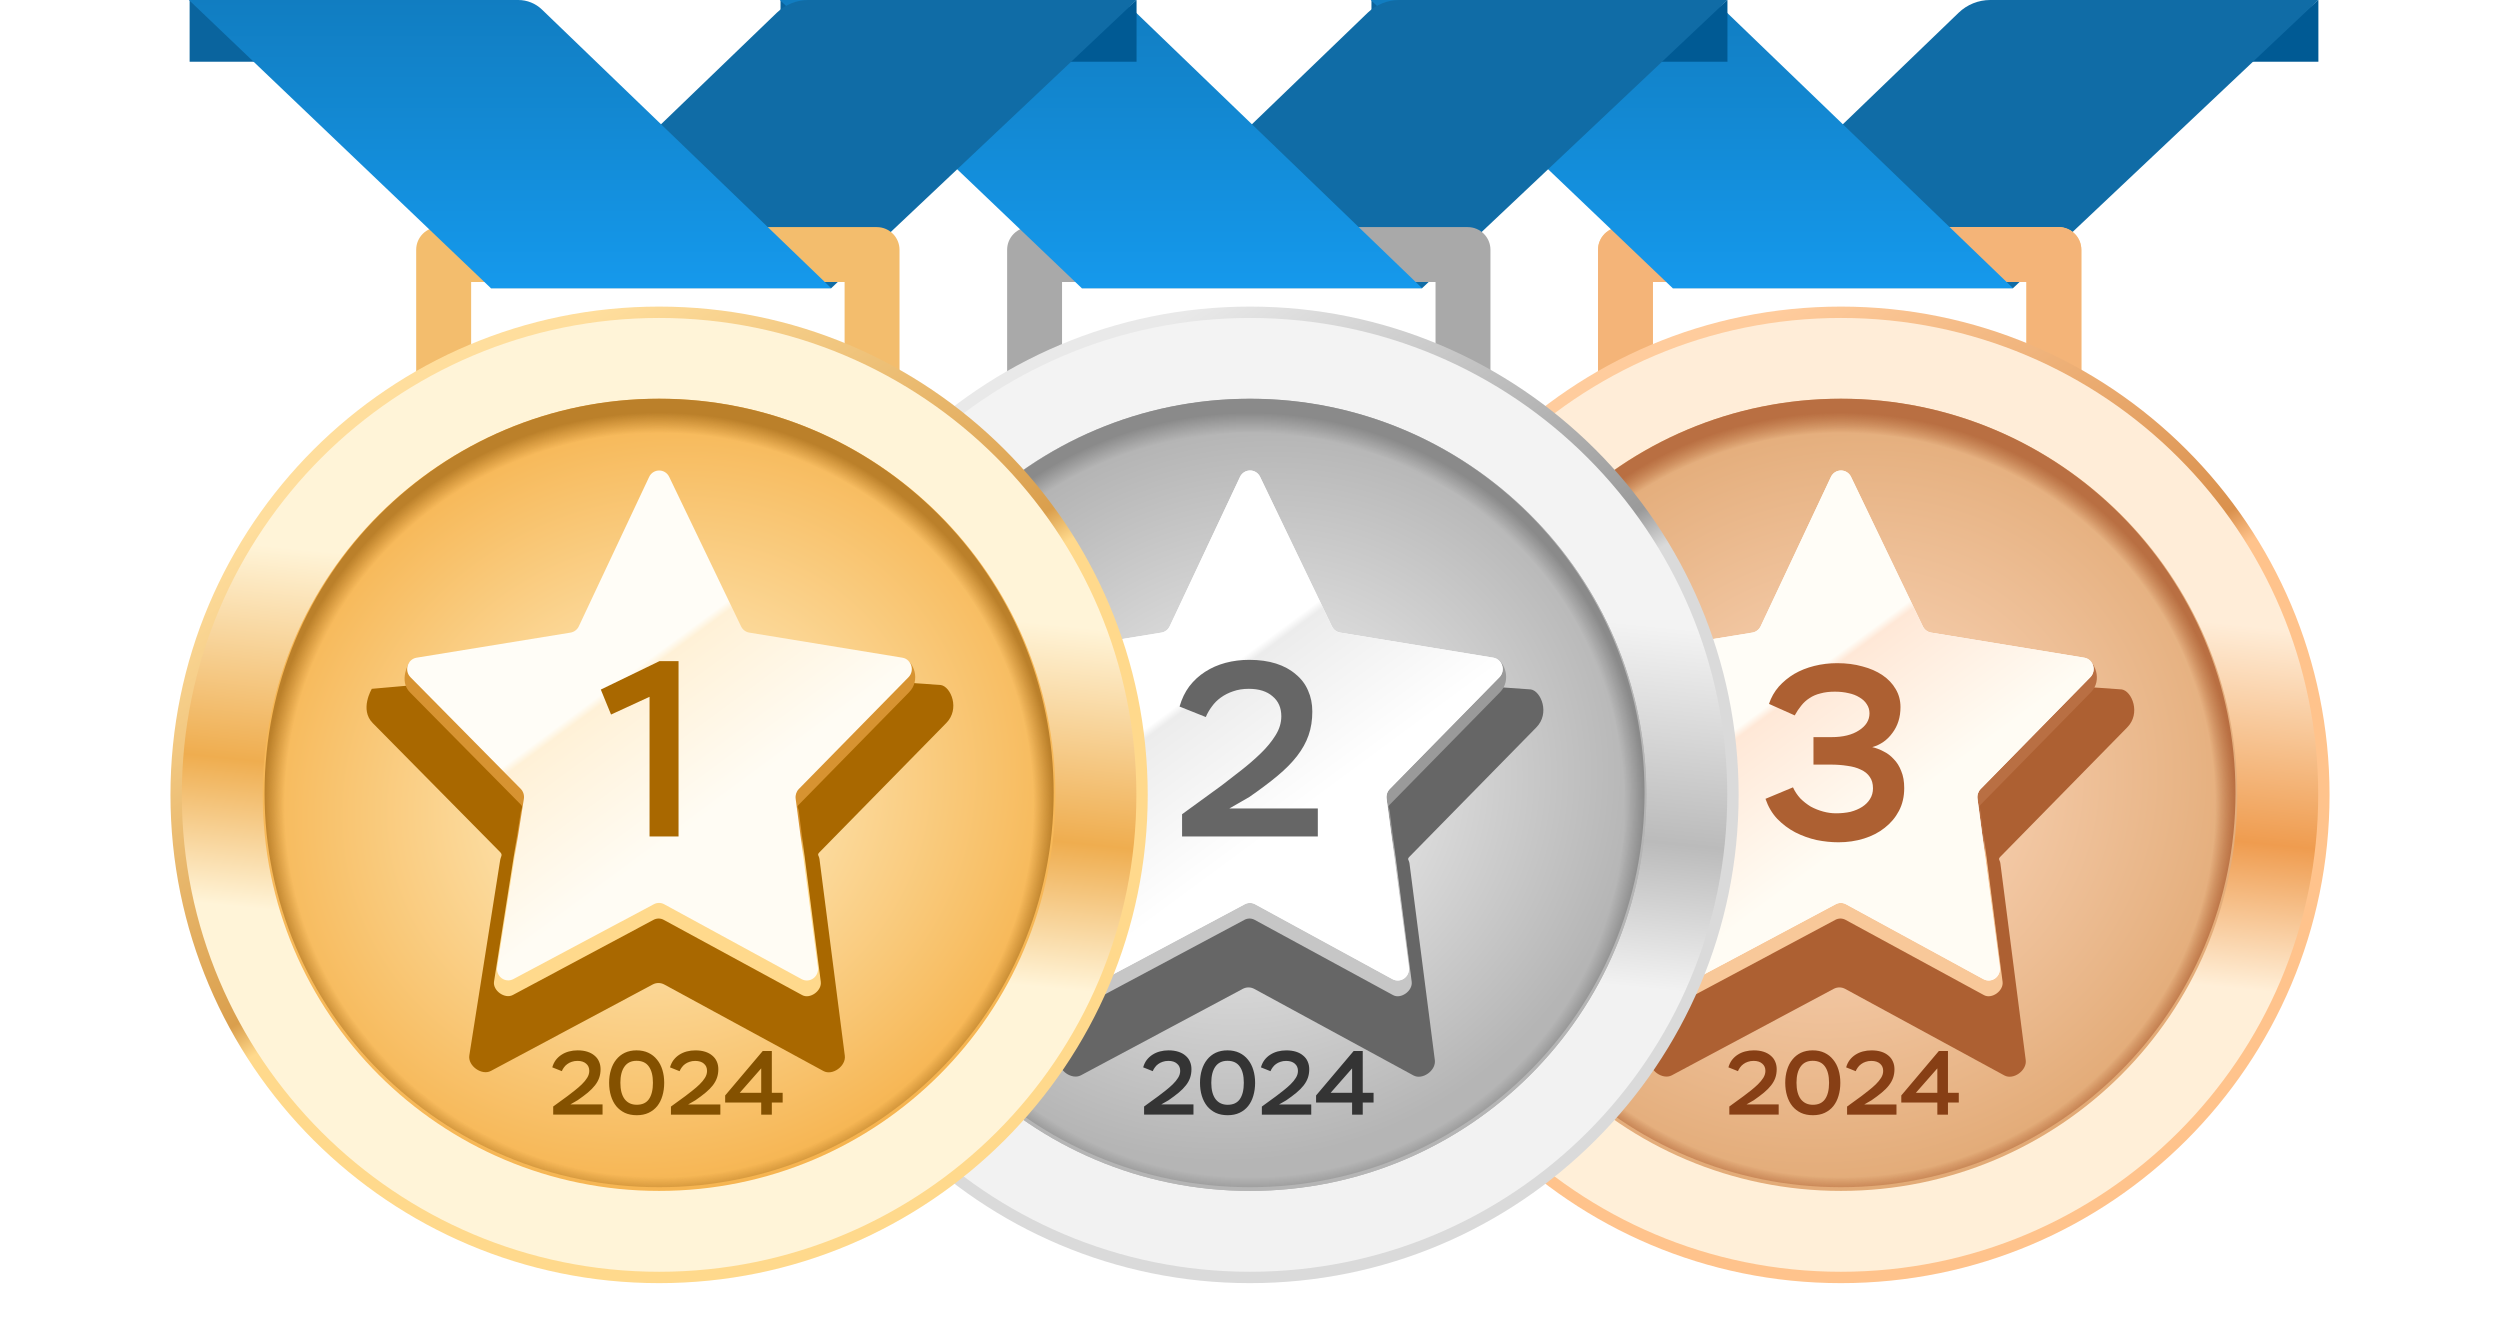 <?xml version="1.0" encoding="UTF-8"?> <svg xmlns="http://www.w3.org/2000/svg" width="93" height="49" viewBox="0 0 93 49" fill="none"><path d="M86.244 0L83.564 2.297H86.244V0Z" fill="#005A94"></path><path d="M62.224 10.72H74.884L86.243 0H74.035C73.597 0 73.177 0.17 72.862 0.473L62.224 10.72Z" fill="#106CA6"></path><path d="M77.427 16.309H59.446V9.293C59.446 8.827 59.825 8.448 60.292 8.448H76.581C77.048 8.448 77.426 8.827 77.426 9.293L77.427 16.309ZM61.489 14.267H75.383V10.49H61.489V14.267Z" fill="#FFCF85"></path><path d="M77.427 16.309H59.446V9.293C59.446 8.827 59.825 8.448 60.292 8.448H76.581C77.048 8.448 77.426 8.827 77.426 9.293L77.427 16.309ZM61.489 14.267H75.383V10.49H61.489V14.267Z" fill="#F4B478"></path><path d="M51.018 0L53.698 2.297H51.018V0Z" fill="#0A649E"></path><path d="M74.884 10.72H62.224L50.992 0H63.243C63.572 0 63.887 0.127 64.123 0.355L74.884 10.72Z" fill="url(#paint0_linear_2971_7069)"></path><path d="M86.659 29.569C86.659 19.537 78.521 11.405 68.482 11.405C58.443 11.405 50.305 19.537 50.305 29.569C50.305 39.6 58.443 47.733 68.482 47.733C78.521 47.733 86.659 39.6 86.659 29.569Z" fill="url(#paint1_linear_2971_7069)"></path><path d="M86.237 29.569C86.237 19.771 78.288 11.828 68.482 11.828C58.676 11.828 50.727 19.771 50.727 29.569C50.727 39.367 58.676 47.31 68.482 47.31C78.288 47.31 86.237 39.367 86.237 29.569Z" fill="url(#paint2_linear_2971_7069)"></path><path d="M68.482 44.302C76.625 44.302 83.226 37.706 83.226 29.569C83.226 21.432 76.625 14.835 68.482 14.835C60.339 14.835 53.737 21.432 53.737 29.569C53.737 37.706 60.339 44.302 68.482 44.302Z" fill="url(#paint3_radial_2971_7069)"></path><path d="M68.482 44.164C76.588 44.164 83.16 37.597 83.16 29.497C83.16 21.397 76.588 14.831 68.482 14.831C60.376 14.831 53.805 21.397 53.805 29.497C53.805 37.597 60.376 44.164 68.482 44.164Z" fill="url(#paint4_radial_2971_7069)"></path><g filter="url(#filter0_f_2971_7069)"><path d="M68.212 36.786C68.347 36.714 68.508 36.714 68.643 36.788L74.564 40.007C74.898 40.188 75.408 39.82 75.357 39.436L74.415 32.124C74.396 31.975 74.312 31.973 74.415 31.868L79.127 27.065C79.652 26.54 79.306 25.708 78.931 25.647L72.294 25.177C72.145 25.153 72.018 25.056 71.951 24.917L68.881 18.497C68.711 18.14 68.217 18.142 68.048 18.498L65.012 24.915C64.946 25.055 64.817 25.153 64.668 25.177L57.763 25.788C57.763 25.788 57.295 26.562 57.799 27.066L62.535 31.862C62.643 31.971 62.56 32.016 62.535 32.169L61.39 39.425C61.328 39.812 61.852 40.183 62.191 40.002L68.212 36.786Z" fill="#AD6032"></path></g><path d="M68.278 34.216C68.396 34.154 68.535 34.154 68.653 34.218L73.806 37.02C74.097 37.177 74.54 36.857 74.496 36.522L73.677 30.159C73.659 30.03 73.587 30.028 73.677 29.936L77.777 25.757C78.234 25.3 77.912 24.563 77.586 24.509L71.831 24.114C71.701 24.093 71.59 24.008 71.532 23.887L68.861 18.3C68.712 17.99 68.282 17.991 68.135 18.302L65.494 23.886C65.436 24.008 65.324 24.093 65.194 24.114L59.181 24.65C59.181 24.65 58.778 25.319 59.217 25.758L63.338 29.931C63.431 30.026 63.359 30.065 63.338 30.198L62.341 36.513C62.287 36.85 62.744 37.173 63.038 37.015L68.278 34.216Z" fill="url(#paint5_linear_2971_7069)"></path><path d="M68.288 33.637C68.409 33.572 68.554 33.573 68.674 33.639L73.784 36.424C74.083 36.587 74.437 36.334 74.391 35.988L73.562 29.711C73.544 29.578 73.589 29.444 73.681 29.35L77.759 25.193C78.002 24.946 77.868 24.521 77.532 24.466L71.837 23.533C71.704 23.511 71.589 23.424 71.529 23.299L68.859 17.742C68.705 17.422 68.262 17.424 68.11 17.744L65.497 23.297C65.437 23.423 65.322 23.511 65.187 23.533L59.462 24.466C59.124 24.521 58.992 24.947 59.235 25.194L63.333 29.344C63.43 29.442 63.474 29.581 63.452 29.719L62.458 35.973C62.403 36.321 62.757 36.584 63.061 36.422L68.288 33.637Z" fill="white"></path><path d="M68.288 33.637C68.409 33.572 68.554 33.573 68.674 33.639L73.784 36.424C74.083 36.587 74.437 36.334 74.391 35.988L73.562 29.711C73.544 29.578 73.589 29.444 73.681 29.35L77.759 25.193C78.002 24.946 77.868 24.521 77.532 24.466L71.837 23.533C71.704 23.511 71.589 23.424 71.529 23.299L68.859 17.742C68.705 17.422 68.262 17.424 68.11 17.744L65.497 23.297C65.437 23.423 65.322 23.511 65.187 23.533L59.462 24.466C59.124 24.521 58.992 24.947 59.235 25.194L63.333 29.344C63.43 29.442 63.474 29.581 63.452 29.719L62.458 35.973C62.403 36.321 62.757 36.584 63.061 36.422L68.288 33.637Z" fill="url(#paint6_linear_2971_7069)"></path><path d="M65.806 26.185C65.887 25.943 66.008 25.73 66.169 25.544C66.336 25.358 66.528 25.2 66.745 25.07C66.969 24.94 67.217 24.841 67.489 24.773C67.762 24.704 68.047 24.67 68.345 24.67C68.686 24.67 68.999 24.71 69.284 24.791C69.57 24.865 69.818 24.974 70.028 25.116C70.239 25.259 70.404 25.432 70.521 25.637C70.639 25.835 70.698 26.058 70.698 26.306C70.698 26.678 70.599 26.997 70.4 27.263C70.208 27.529 69.957 27.706 69.647 27.793C69.783 27.824 69.923 27.876 70.065 27.951C70.208 28.019 70.335 28.115 70.447 28.239C70.565 28.357 70.658 28.505 70.726 28.685C70.8 28.858 70.837 29.069 70.837 29.317C70.837 29.633 70.772 29.915 70.642 30.163C70.512 30.41 70.335 30.621 70.112 30.794C69.895 30.968 69.638 31.101 69.34 31.194C69.042 31.287 68.726 31.333 68.391 31.333C68.131 31.333 67.861 31.306 67.582 31.25C67.303 31.188 67.037 31.092 66.782 30.962C66.535 30.832 66.312 30.664 66.113 30.46C65.921 30.255 65.775 30.008 65.676 29.716L66.699 29.289C66.767 29.438 66.857 29.574 66.969 29.698C67.086 29.816 67.217 29.918 67.359 30.005C67.508 30.085 67.663 30.147 67.824 30.19C67.986 30.234 68.144 30.255 68.298 30.255C68.491 30.255 68.67 30.237 68.838 30.2C69.005 30.156 69.151 30.094 69.275 30.014C69.399 29.933 69.495 29.837 69.563 29.726C69.638 29.608 69.675 29.475 69.675 29.326C69.675 29.153 69.635 29.01 69.554 28.899C69.474 28.781 69.362 28.691 69.219 28.629C69.083 28.561 68.918 28.515 68.726 28.49C68.534 28.459 68.323 28.443 68.094 28.443H67.461V27.421H68.131C68.559 27.421 68.9 27.337 69.154 27.17C69.414 27.003 69.545 26.792 69.545 26.538C69.545 26.408 69.511 26.294 69.442 26.194C69.381 26.095 69.29 26.012 69.173 25.943C69.055 25.869 68.918 25.816 68.763 25.785C68.609 25.748 68.438 25.73 68.252 25.73C68.054 25.73 67.877 25.751 67.722 25.795C67.567 25.832 67.43 25.891 67.313 25.971C67.195 26.046 67.093 26.139 67.006 26.25C66.919 26.355 66.838 26.476 66.764 26.613L65.806 26.185Z" fill="#AD6032"></path><path d="M64.261 0L61.581 2.297H64.261V0Z" fill="#005A94"></path><path d="M40.241 10.72H52.902L64.261 0H52.053C51.615 0 51.194 0.17 50.879 0.473L40.241 10.72Z" fill="#106CA6"></path><path d="M55.445 16.309H37.465V9.293C37.465 8.827 37.843 8.448 38.31 8.448H54.599C55.066 8.448 55.445 8.827 55.445 9.293L55.445 16.309ZM39.508 14.267H53.402V10.49H39.508V14.267Z" fill="#A9A9A9"></path><path d="M29.036 0L31.716 2.297H29.036V0Z" fill="#0A649E"></path><path d="M52.902 10.72H40.241L29.01 0H41.261C41.589 0 41.905 0.127 42.141 0.355L52.902 10.72Z" fill="url(#paint7_linear_2971_7069)"></path><path d="M64.677 29.569C64.677 19.538 56.538 11.405 46.499 11.405C36.461 11.405 28.322 19.538 28.322 29.569C28.322 39.601 36.461 47.733 46.499 47.733C56.538 47.733 64.677 39.601 64.677 29.569Z" fill="url(#paint8_linear_2971_7069)"></path><path d="M64.254 29.569C64.254 19.771 56.305 11.828 46.5 11.828C36.694 11.828 28.745 19.771 28.745 29.569C28.745 39.367 36.694 47.31 46.5 47.31C56.305 47.31 64.254 39.367 64.254 29.569Z" fill="url(#paint9_linear_2971_7069)"></path><path d="M46.5 44.302C54.643 44.302 61.245 37.706 61.245 29.569C61.245 21.432 54.643 14.835 46.5 14.835C38.357 14.835 31.756 21.432 31.756 29.569C31.756 37.706 38.357 44.302 46.5 44.302Z" fill="#B3B3B3"></path><path d="M46.5 44.302C54.643 44.302 61.245 37.706 61.245 29.569C61.245 21.432 54.643 14.835 46.5 14.835C38.357 14.835 31.756 21.432 31.756 29.569C31.756 37.706 38.357 44.302 46.5 44.302Z" fill="url(#paint10_radial_2971_7069)"></path><path d="M46.5 44.164C54.606 44.164 61.177 37.597 61.177 29.497C61.177 21.397 54.606 14.831 46.5 14.831C38.394 14.831 31.822 21.397 31.822 29.497C31.822 37.597 38.394 44.164 46.5 44.164Z" fill="url(#paint11_radial_2971_7069)"></path><g filter="url(#filter1_f_2971_7069)"><path d="M46.23 36.786C46.366 36.714 46.526 36.714 46.661 36.788L52.582 40.007C52.916 40.188 53.427 39.82 53.376 39.436L52.434 32.124C52.414 31.975 52.33 31.973 52.434 31.868L57.146 27.065C57.671 26.54 57.324 25.708 56.949 25.647L50.313 25.177C50.164 25.153 50.036 25.056 49.969 24.917L46.9 18.497C46.729 18.14 46.235 18.142 46.066 18.498L43.031 24.915C42.965 25.055 42.836 25.153 42.687 25.177L35.782 25.788C35.782 25.788 35.314 26.562 35.818 27.066L40.554 31.862C40.661 31.971 40.578 32.016 40.554 32.169L39.408 39.425C39.346 39.812 39.871 40.183 40.209 40.002L46.23 36.786Z" fill="#666666"></path></g><path d="M46.297 34.216C46.415 34.154 46.555 34.154 46.672 34.218L51.825 37.02C52.115 37.177 52.559 36.857 52.515 36.522L51.695 30.159C51.678 30.03 51.606 30.028 51.695 29.936L55.796 25.756C56.253 25.3 55.95 24.555 55.624 24.501L49.85 24.114C49.72 24.093 49.609 24.008 49.551 23.887L46.879 18.3C46.731 17.99 46.301 17.991 46.154 18.302L43.513 23.886C43.455 24.008 43.343 24.093 43.213 24.114L37.178 24.682C37.178 24.682 36.797 25.319 37.236 25.758L41.357 29.931C41.45 30.026 41.378 30.065 41.357 30.198L40.36 36.513C40.306 36.85 40.763 37.173 41.057 37.015L46.297 34.216Z" fill="url(#paint12_linear_2971_7069)"></path><path d="M46.305 33.637C46.426 33.572 46.571 33.573 46.692 33.639L51.801 36.424C52.101 36.587 52.455 36.334 52.409 35.988L51.58 29.711C51.562 29.578 51.606 29.444 51.699 29.349L55.777 25.193C56.019 24.946 55.886 24.521 55.549 24.466L49.855 23.533C49.722 23.511 49.607 23.424 49.547 23.299L46.876 17.741C46.723 17.422 46.279 17.424 46.128 17.744L43.514 23.297C43.455 23.423 43.339 23.511 43.205 23.533L37.48 24.466C37.142 24.521 37.009 24.947 37.253 25.194L41.351 29.344C41.447 29.442 41.492 29.581 41.47 29.719L40.476 35.973C40.421 36.321 40.774 36.584 41.078 36.422L46.305 33.637Z" fill="white"></path><path d="M46.305 33.637C46.426 33.572 46.571 33.573 46.692 33.639L51.801 36.424C52.101 36.587 52.455 36.334 52.409 35.988L51.58 29.711C51.562 29.578 51.606 29.444 51.699 29.349L55.777 25.193C56.019 24.946 55.886 24.521 55.549 24.466L49.855 23.533C49.722 23.511 49.607 23.424 49.547 23.299L46.876 17.741C46.723 17.422 46.279 17.424 46.128 17.744L43.514 23.297C43.455 23.423 43.339 23.511 43.205 23.533L37.48 24.466C37.142 24.521 37.009 24.947 37.253 25.194L41.351 29.344C41.447 29.442 41.492 29.581 41.47 29.719L40.476 35.973C40.421 36.321 40.774 36.584 41.078 36.422L46.305 33.637Z" fill="url(#paint13_linear_2971_7069)"></path><path d="M43.88 26.284C43.961 25.999 44.081 25.748 44.243 25.531C44.41 25.314 44.605 25.135 44.828 24.992C45.058 24.843 45.312 24.732 45.591 24.657C45.87 24.583 46.165 24.546 46.475 24.546C46.847 24.546 47.178 24.593 47.47 24.685C47.761 24.778 48.006 24.912 48.204 25.085C48.409 25.252 48.561 25.454 48.66 25.689C48.766 25.924 48.818 26.185 48.818 26.47C48.818 26.792 48.772 27.086 48.679 27.352C48.586 27.619 48.443 27.876 48.251 28.124C48.059 28.372 47.814 28.619 47.516 28.867C47.225 29.109 46.878 29.369 46.475 29.648L45.731 30.075H49.023V31.116H43.973V30.289L45.442 29.221C45.678 29.035 45.926 28.843 46.186 28.644C46.447 28.44 46.685 28.232 46.902 28.022C47.126 27.805 47.309 27.582 47.451 27.352C47.594 27.123 47.665 26.888 47.665 26.646C47.665 26.33 47.557 26.082 47.34 25.903C47.129 25.717 46.834 25.624 46.456 25.624C46.239 25.624 46.044 25.655 45.87 25.717C45.703 25.773 45.551 25.85 45.414 25.949C45.284 26.042 45.173 26.154 45.08 26.284C44.987 26.408 44.912 26.538 44.856 26.674L43.88 26.284Z" fill="#666666"></path><path d="M42.28 0L39.6 2.297H42.28V0Z" fill="#005A94"></path><path d="M18.26 10.72H30.921L42.28 0H30.071C29.634 0 29.213 0.17 28.898 0.473L18.26 10.72Z" fill="#106CA6"></path><path d="M33.462 16.309H15.482V9.293C15.482 8.826 15.861 8.448 16.328 8.448H32.617C33.084 8.448 33.462 8.826 33.462 9.293L33.462 16.309ZM17.526 14.267H31.419V10.49H17.526V14.267Z" fill="#F3BD6D"></path><path d="M7.054 0L9.734 2.297H7.054V0Z" fill="#0A649E"></path><path d="M30.921 10.72H18.26L7.028 0H19.279C19.608 0 19.923 0.127 20.16 0.355L30.921 10.72Z" fill="url(#paint14_linear_2971_7069)"></path><path d="M42.695 29.569C42.695 19.537 34.557 11.405 24.518 11.405C14.479 11.405 6.341 19.537 6.341 29.569C6.341 39.6 14.479 47.733 24.518 47.733C34.557 47.733 42.695 39.6 42.695 29.569Z" fill="url(#paint15_linear_2971_7069)"></path><path d="M42.273 29.569C42.273 19.771 34.324 11.828 24.518 11.828C14.713 11.828 6.764 19.771 6.764 29.569C6.764 39.367 14.713 47.31 24.518 47.31C34.324 47.31 42.273 39.367 42.273 29.569Z" fill="url(#paint16_linear_2971_7069)"></path><path d="M24.518 44.302C32.661 44.302 39.262 37.706 39.262 29.569C39.262 21.432 32.661 14.835 24.518 14.835C16.375 14.835 9.773 21.432 9.773 29.569C9.773 37.706 16.375 44.302 24.518 44.302Z" fill="url(#paint17_radial_2971_7069)"></path><path d="M24.518 44.164C32.624 44.164 39.196 37.597 39.196 29.497C39.196 21.397 32.624 14.831 24.518 14.831C16.412 14.831 9.841 21.397 9.841 29.497C9.841 37.597 16.412 44.164 24.518 44.164Z" fill="url(#paint18_radial_2971_7069)"></path><g filter="url(#filter2_f_2971_7069)"><path d="M24.281 36.622C24.416 36.55 24.577 36.551 24.712 36.624L30.633 39.843C30.967 40.025 31.477 39.657 31.427 39.272L30.485 31.96C30.465 31.811 30.381 31.809 30.485 31.704L35.197 26.901C35.721 26.377 35.375 25.545 35 25.483L28.364 25.014C28.215 24.989 28.087 24.892 28.02 24.753L24.951 18.333C24.78 17.977 24.286 17.978 24.117 18.335L21.082 24.751C21.015 24.891 20.887 24.989 20.737 25.014L13.832 25.624C13.832 25.624 13.364 26.399 13.869 26.902L18.605 31.698C18.712 31.807 18.629 31.852 18.605 32.005L17.459 39.261C17.397 39.648 17.922 40.02 18.26 39.839L24.281 36.622Z" fill="#A96800"></path></g><path d="M24.315 34.216C24.433 34.154 24.573 34.154 24.69 34.218L29.843 37.019C30.133 37.177 30.577 36.857 30.533 36.522L29.713 30.159C29.696 30.03 29.623 30.028 29.713 29.936L33.814 25.756C34.271 25.3 33.969 24.576 33.643 24.523L27.868 24.114C27.738 24.093 27.627 24.008 27.569 23.887L24.897 18.3C24.749 17.99 24.319 17.991 24.172 18.302L21.53 23.886C21.473 24.008 21.361 24.093 21.231 24.114L15.222 24.645C15.222 24.645 14.815 25.319 15.253 25.758L19.375 29.931C19.468 30.026 19.396 30.065 19.375 30.198L18.378 36.513C18.324 36.85 18.78 37.173 19.075 37.015L24.315 34.216Z" fill="url(#paint19_linear_2971_7069)"></path><path d="M24.324 33.637C24.445 33.572 24.59 33.573 24.71 33.639L29.82 36.424C30.119 36.587 30.473 36.334 30.427 35.988L29.598 29.711C29.581 29.578 29.625 29.444 29.718 29.349L33.796 25.193C34.038 24.946 33.904 24.521 33.568 24.466L27.873 23.533C27.74 23.511 27.625 23.424 27.566 23.299L24.895 17.741C24.741 17.422 24.298 17.424 24.147 17.744L21.533 23.297C21.474 23.423 21.358 23.511 21.223 23.533L15.498 24.466C15.161 24.521 15.028 24.947 15.271 25.194L19.37 29.344C19.466 29.442 19.51 29.581 19.488 29.719L18.494 35.973C18.439 36.321 18.793 36.584 19.097 36.422L24.324 33.637Z" fill="url(#paint20_linear_2971_7069)"></path><path d="M24.535 24.593H25.242V31.116H24.163V25.921L22.731 26.581L22.35 25.652L24.535 24.593Z" fill="#A96800"></path><path fill-rule="evenodd" clip-rule="evenodd" d="M20.545 39.705C20.574 39.602 20.618 39.51 20.677 39.431C20.738 39.353 20.809 39.287 20.89 39.236C20.973 39.181 21.066 39.141 21.167 39.114C21.269 39.087 21.376 39.073 21.488 39.073C21.624 39.073 21.744 39.09 21.85 39.124C21.956 39.158 22.045 39.206 22.117 39.269C22.192 39.33 22.247 39.403 22.283 39.489C22.322 39.575 22.341 39.669 22.341 39.773C22.341 39.89 22.324 39.997 22.29 40.094C22.256 40.191 22.204 40.284 22.134 40.374C22.064 40.464 21.975 40.554 21.867 40.645C21.761 40.733 21.635 40.827 21.488 40.928L21.218 41.084H22.415V41.462H20.579V41.162L21.113 40.773C21.199 40.706 21.289 40.636 21.384 40.563C21.478 40.489 21.565 40.414 21.644 40.337C21.725 40.258 21.792 40.177 21.843 40.094C21.895 40.011 21.921 39.925 21.921 39.837C21.921 39.722 21.882 39.632 21.803 39.567C21.726 39.499 21.619 39.465 21.482 39.465C21.403 39.465 21.332 39.477 21.269 39.499C21.208 39.519 21.152 39.547 21.103 39.584C21.056 39.617 21.015 39.658 20.981 39.705C20.947 39.75 20.92 39.798 20.9 39.847L20.545 39.705ZM22.659 40.28C22.659 40.106 22.682 39.946 22.727 39.8C22.772 39.651 22.837 39.524 22.923 39.418C23.009 39.31 23.114 39.225 23.241 39.164C23.369 39.104 23.516 39.073 23.68 39.073C23.847 39.073 23.994 39.104 24.12 39.164C24.248 39.225 24.356 39.31 24.441 39.418C24.529 39.524 24.596 39.651 24.641 39.8C24.686 39.946 24.708 40.106 24.708 40.28C24.708 40.455 24.686 40.618 24.641 40.766C24.598 40.913 24.534 41.04 24.448 41.148C24.362 41.254 24.255 41.337 24.127 41.398C24 41.457 23.854 41.486 23.687 41.486C23.52 41.486 23.373 41.457 23.244 41.398C23.118 41.337 23.011 41.254 22.923 41.148C22.837 41.04 22.772 40.913 22.727 40.766C22.682 40.618 22.659 40.455 22.659 40.28ZM23.078 40.28C23.078 40.543 23.131 40.746 23.237 40.888C23.346 41.028 23.495 41.097 23.687 41.097C23.892 41.097 24.043 41.028 24.14 40.888C24.239 40.746 24.289 40.543 24.289 40.28C24.289 40.016 24.238 39.815 24.137 39.675C24.038 39.533 23.886 39.462 23.68 39.462C23.482 39.462 23.332 39.534 23.231 39.678C23.129 39.82 23.078 40.021 23.078 40.28ZM25.057 39.432C24.998 39.511 24.954 39.602 24.925 39.706L25.28 39.848C25.301 39.798 25.328 39.751 25.362 39.706C25.395 39.659 25.436 39.618 25.483 39.584C25.533 39.548 25.588 39.52 25.649 39.5C25.712 39.477 25.784 39.466 25.863 39.466C26 39.466 26.107 39.5 26.184 39.567C26.263 39.633 26.302 39.723 26.302 39.838C26.302 39.926 26.276 40.011 26.225 40.095C26.173 40.178 26.106 40.26 26.025 40.338C25.946 40.415 25.859 40.491 25.764 40.565C25.67 40.637 25.579 40.707 25.494 40.775L24.959 41.164V41.465H26.797V41.086H25.599L25.869 40.93C26.016 40.829 26.142 40.734 26.248 40.646C26.357 40.556 26.446 40.466 26.516 40.376C26.586 40.285 26.637 40.192 26.671 40.095C26.705 39.998 26.722 39.891 26.722 39.774C26.722 39.67 26.703 39.575 26.665 39.49C26.628 39.404 26.573 39.331 26.499 39.27C26.427 39.207 26.337 39.158 26.231 39.124C26.125 39.091 26.005 39.074 25.869 39.074C25.756 39.074 25.649 39.087 25.548 39.114C25.446 39.141 25.354 39.182 25.27 39.236C25.189 39.288 25.118 39.353 25.057 39.432ZM26.976 41.015H28.317V41.465H28.712V41.015H29.115V40.653H28.712V39.097H28.374L26.976 40.751V41.015ZM28.317 39.743V40.653H27.518L28.317 39.743Z" fill="#845100"></path><path fill-rule="evenodd" clip-rule="evenodd" d="M42.526 39.705C42.556 39.602 42.599 39.51 42.658 39.431C42.719 39.353 42.79 39.287 42.871 39.236C42.955 39.181 43.047 39.141 43.149 39.114C43.25 39.087 43.357 39.073 43.47 39.073C43.605 39.073 43.726 39.09 43.832 39.124C43.938 39.158 44.027 39.206 44.099 39.269C44.173 39.33 44.229 39.403 44.265 39.489C44.303 39.575 44.322 39.669 44.322 39.773C44.322 39.89 44.305 39.997 44.271 40.094C44.238 40.191 44.186 40.284 44.116 40.374C44.046 40.464 43.957 40.555 43.849 40.645C43.743 40.733 43.617 40.827 43.47 40.929L43.199 41.084H44.397V41.462H42.56V41.162L43.094 40.773C43.18 40.706 43.27 40.636 43.365 40.564C43.46 40.489 43.546 40.414 43.626 40.337C43.707 40.258 43.773 40.177 43.825 40.094C43.877 40.011 43.903 39.925 43.903 39.837C43.903 39.722 43.864 39.632 43.784 39.567C43.708 39.499 43.6 39.465 43.463 39.465C43.384 39.465 43.313 39.477 43.25 39.499C43.189 39.519 43.134 39.547 43.084 39.584C43.037 39.617 42.996 39.658 42.963 39.705C42.929 39.75 42.902 39.798 42.882 39.847L42.526 39.705ZM44.64 40.28C44.64 40.106 44.663 39.946 44.708 39.8C44.753 39.651 44.819 39.524 44.904 39.418C44.99 39.31 45.096 39.225 45.222 39.164C45.351 39.104 45.497 39.073 45.662 39.073C45.829 39.073 45.975 39.104 46.101 39.164C46.23 39.225 46.337 39.31 46.423 39.418C46.511 39.524 46.577 39.651 46.622 39.8C46.667 39.946 46.69 40.106 46.69 40.28C46.69 40.455 46.667 40.618 46.622 40.766C46.58 40.913 46.515 41.04 46.429 41.148C46.344 41.254 46.237 41.337 46.108 41.398C45.982 41.457 45.836 41.486 45.669 41.486C45.502 41.486 45.354 41.457 45.225 41.398C45.099 41.337 44.992 41.254 44.904 41.148C44.819 41.04 44.753 40.913 44.708 40.766C44.663 40.618 44.64 40.455 44.64 40.28ZM45.06 40.28C45.06 40.543 45.113 40.746 45.219 40.888C45.327 41.028 45.477 41.098 45.669 41.098C45.874 41.098 46.025 41.028 46.122 40.888C46.221 40.746 46.27 40.543 46.27 40.28C46.27 40.016 46.22 39.815 46.118 39.675C46.019 39.533 45.867 39.462 45.662 39.462C45.464 39.462 45.313 39.534 45.212 39.678C45.111 39.82 45.06 40.021 45.06 40.28ZM47.039 39.432C46.98 39.511 46.936 39.602 46.907 39.706L47.262 39.848C47.282 39.798 47.309 39.751 47.343 39.706C47.377 39.659 47.417 39.618 47.465 39.584C47.514 39.548 47.57 39.52 47.631 39.5C47.694 39.477 47.765 39.466 47.844 39.466C47.982 39.466 48.089 39.5 48.166 39.567C48.244 39.633 48.284 39.723 48.284 39.838C48.284 39.926 48.258 40.012 48.206 40.095C48.154 40.178 48.088 40.26 48.006 40.339C47.928 40.415 47.84 40.491 47.746 40.565C47.651 40.637 47.561 40.707 47.475 40.775L46.941 41.164V41.465H48.778V41.086H47.58L47.851 40.93C47.997 40.829 48.124 40.734 48.23 40.646C48.338 40.556 48.427 40.466 48.497 40.376C48.567 40.285 48.619 40.192 48.653 40.095C48.687 39.998 48.704 39.891 48.704 39.774C48.704 39.67 48.684 39.575 48.646 39.49C48.61 39.404 48.554 39.331 48.48 39.27C48.408 39.207 48.319 39.158 48.213 39.124C48.107 39.091 47.986 39.074 47.851 39.074C47.738 39.074 47.631 39.087 47.529 39.114C47.428 39.141 47.335 39.182 47.252 39.236C47.17 39.288 47.099 39.353 47.039 39.432ZM48.958 41.015H50.298V41.465H50.694V41.015H51.097V40.653H50.694V39.097H50.356L48.958 40.751V41.015ZM50.298 39.743V40.653H49.499L50.298 39.743Z" fill="#343434"></path><path fill-rule="evenodd" clip-rule="evenodd" d="M64.297 39.705C64.326 39.602 64.37 39.51 64.429 39.431C64.49 39.353 64.561 39.287 64.642 39.236C64.725 39.181 64.818 39.141 64.919 39.114C65.021 39.087 65.127 39.073 65.24 39.073C65.376 39.073 65.496 39.09 65.602 39.124C65.708 39.158 65.797 39.206 65.869 39.269C65.944 39.33 65.999 39.403 66.035 39.489C66.074 39.575 66.093 39.669 66.093 39.773C66.093 39.89 66.076 39.997 66.042 40.094C66.008 40.191 65.956 40.284 65.886 40.374C65.817 40.464 65.727 40.555 65.619 40.645C65.513 40.733 65.387 40.827 65.24 40.929L64.97 41.084H66.167V41.462H64.331V41.162L64.865 40.773C64.951 40.706 65.041 40.636 65.136 40.564C65.23 40.489 65.317 40.414 65.396 40.337C65.477 40.258 65.543 40.177 65.596 40.094C65.647 40.011 65.673 39.925 65.673 39.837C65.673 39.722 65.634 39.632 65.555 39.567C65.478 39.499 65.371 39.465 65.234 39.465C65.155 39.465 65.084 39.477 65.021 39.499C64.96 39.519 64.904 39.547 64.855 39.584C64.808 39.617 64.767 39.658 64.733 39.705C64.699 39.75 64.672 39.798 64.652 39.847L64.297 39.705ZM66.411 40.28C66.411 40.106 66.434 39.946 66.479 39.8C66.524 39.651 66.589 39.524 66.675 39.418C66.76 39.31 66.867 39.225 66.993 39.164C67.121 39.104 67.268 39.073 67.432 39.073C67.599 39.073 67.746 39.104 67.872 39.164C68 39.225 68.108 39.31 68.193 39.418C68.281 39.524 68.348 39.651 68.393 39.8C68.438 39.946 68.46 40.106 68.46 40.28C68.46 40.455 68.438 40.618 68.393 40.766C68.35 40.913 68.286 41.04 68.2 41.148C68.115 41.254 68.007 41.337 67.879 41.398C67.753 41.457 67.606 41.486 67.439 41.486C67.272 41.486 67.124 41.457 66.996 41.398C66.87 41.337 66.763 41.254 66.675 41.148C66.589 41.04 66.524 40.913 66.479 40.766C66.434 40.618 66.411 40.455 66.411 40.28ZM66.83 40.28C66.83 40.543 66.883 40.746 66.989 40.888C67.097 41.028 67.248 41.098 67.439 41.098C67.644 41.098 67.795 41.028 67.892 40.888C67.992 40.746 68.041 40.543 68.041 40.28C68.041 40.016 67.99 39.815 67.889 39.675C67.79 39.533 67.638 39.462 67.432 39.462C67.234 39.462 67.084 39.534 66.983 39.678C66.881 39.82 66.83 40.021 66.83 40.28ZM68.809 39.432C68.75 39.511 68.706 39.602 68.677 39.706L69.032 39.848C69.053 39.798 69.08 39.751 69.113 39.706C69.147 39.659 69.188 39.618 69.236 39.584C69.285 39.548 69.34 39.52 69.401 39.5C69.464 39.477 69.535 39.466 69.614 39.466C69.752 39.466 69.859 39.5 69.936 39.567C70.015 39.633 70.054 39.723 70.054 39.838C70.054 39.926 70.029 40.012 69.977 40.095C69.925 40.178 69.858 40.26 69.777 40.339C69.698 40.415 69.611 40.491 69.516 40.565C69.422 40.637 69.331 40.707 69.246 40.775L68.711 41.164V41.465H70.549V41.086H69.351L69.621 40.93C69.768 40.829 69.894 40.734 70 40.646C70.109 40.556 70.198 40.466 70.267 40.376C70.338 40.285 70.389 40.192 70.423 40.095C70.457 39.998 70.474 39.891 70.474 39.774C70.474 39.67 70.455 39.575 70.416 39.49C70.38 39.404 70.325 39.331 70.251 39.27C70.178 39.207 70.09 39.158 69.983 39.124C69.877 39.091 69.756 39.074 69.621 39.074C69.508 39.074 69.401 39.087 69.3 39.114C69.198 39.141 69.106 39.182 69.022 39.236C68.941 39.288 68.87 39.353 68.809 39.432ZM70.728 41.015H72.069V41.465H72.464V41.015H72.867V40.653H72.464V39.097H72.126L70.728 40.751V41.015ZM72.069 39.743V40.653H71.27L72.069 39.743Z" fill="#873F15"></path><defs><filter id="filter0_f_2971_7069" x="51.565" y="12.23" width="33.829" height="33.825" filterUnits="userSpaceOnUse" color-interpolation-filters="sRGB"><feFlood flood-opacity="0" result="BackgroundImageFix"></feFlood><feBlend mode="normal" in="SourceGraphic" in2="BackgroundImageFix" result="shape"></feBlend><feGaussianBlur stdDeviation="3" result="effect1_foregroundBlur_2971_7069"></feGaussianBlur></filter><filter id="filter1_f_2971_7069" x="29.584" y="12.23" width="33.829" height="33.825" filterUnits="userSpaceOnUse" color-interpolation-filters="sRGB"><feFlood flood-opacity="0" result="BackgroundImageFix"></feFlood><feBlend mode="normal" in="SourceGraphic" in2="BackgroundImageFix" result="shape"></feBlend><feGaussianBlur stdDeviation="3" result="effect1_foregroundBlur_2971_7069"></feGaussianBlur></filter><filter id="filter2_f_2971_7069" x="7.635" y="12.066" width="33.829" height="33.825" filterUnits="userSpaceOnUse" color-interpolation-filters="sRGB"><feFlood flood-opacity="0" result="BackgroundImageFix"></feFlood><feBlend mode="normal" in="SourceGraphic" in2="BackgroundImageFix" result="shape"></feBlend><feGaussianBlur stdDeviation="3" result="effect1_foregroundBlur_2971_7069"></feGaussianBlur></filter><linearGradient id="paint0_linear_2971_7069" x1="62.938" y1="0" x2="62.938" y2="10.72" gradientUnits="userSpaceOnUse"><stop stop-color="#117DC1"></stop><stop offset="1" stop-color="#1599EC"></stop></linearGradient><linearGradient id="paint1_linear_2971_7069" x1="60.945" y1="11.405" x2="88.403" y2="54.839" gradientUnits="userSpaceOnUse"><stop offset="0.057" stop-color="#FFCC9D"></stop><stop offset="0.354" stop-color="#DA914D"></stop><stop offset="0.38" stop-color="#FFC38C"></stop></linearGradient><linearGradient id="paint2_linear_2971_7069" x1="69.974" y1="11.825" x2="66.033" y2="51.128" gradientUnits="userSpaceOnUse"><stop offset="0.254" stop-color="#FFEDD8"></stop><stop offset="0.457" stop-color="#EF9C4F"></stop><stop offset="0.595" stop-color="#FFEFD8"></stop></linearGradient><radialGradient id="paint3_radial_2971_7069" cx="0" cy="0" r="1" gradientUnits="userSpaceOnUse" gradientTransform="translate(68.482 29.569) rotate(-114.336) scale(14.672 16.13)"><stop stop-color="#FFDEC6"></stop><stop offset="1" stop-color="#E2AA76"></stop></radialGradient><radialGradient id="paint4_radial_2971_7069" cx="0" cy="0" r="1" gradientUnits="userSpaceOnUse" gradientTransform="translate(68.482 29.95) rotate(90) scale(14.594 14.717)"><stop offset="0.948" stop-color="#AD6032" stop-opacity="0"></stop><stop offset="1" stop-color="#B96F42"></stop></radialGradient><linearGradient id="paint5_linear_2971_7069" x1="68.495" y1="39.843" x2="68.486" y2="18.01" gradientUnits="userSpaceOnUse"><stop offset="0.365" stop-color="#F8C899"></stop><stop offset="0.401" stop-color="#B96F43"></stop></linearGradient><linearGradient id="paint6_linear_2971_7069" x1="56.487" y1="43.188" x2="49.572" y2="33.809" gradientUnits="userSpaceOnUse"><stop offset="0.188" stop-color="#FFFCF4"></stop><stop offset="0.672" stop-color="#FFE8D7"></stop><stop offset="0.698" stop-color="#FFFDF7"></stop></linearGradient><linearGradient id="paint7_linear_2971_7069" x1="40.956" y1="0" x2="40.956" y2="10.72" gradientUnits="userSpaceOnUse"><stop stop-color="#117DC1"></stop><stop offset="1" stop-color="#1599EC"></stop></linearGradient><linearGradient id="paint8_linear_2971_7069" x1="38.963" y1="11.405" x2="66.421" y2="54.839" gradientUnits="userSpaceOnUse"><stop offset="0.057" stop-color="#E9E9E9"></stop><stop offset="0.354" stop-color="#9A9A9A"></stop><stop offset="0.385" stop-color="#DADADA"></stop></linearGradient><linearGradient id="paint9_linear_2971_7069" x1="47.991" y1="11.825" x2="44.051" y2="51.128" gradientUnits="userSpaceOnUse"><stop offset="0.254" stop-color="#F3F3F3"></stop><stop offset="0.457" stop-color="#BBBBBB"></stop><stop offset="0.595" stop-color="#F2F2F2"></stop></linearGradient><radialGradient id="paint10_radial_2971_7069" cx="0" cy="0" r="1" gradientUnits="userSpaceOnUse" gradientTransform="translate(46.5 29.569) rotate(-114.336) scale(14.672 16.13)"><stop offset="0.069" stop-color="#F4F4F4"></stop><stop offset="0.913" stop-color="#B5B5B5"></stop></radialGradient><radialGradient id="paint11_radial_2971_7069" cx="0" cy="0" r="1" gradientUnits="userSpaceOnUse" gradientTransform="translate(46.5 29.95) rotate(90) scale(14.594 14.717)"><stop offset="0.948" stop-opacity="0"></stop><stop offset="1" stop-opacity="0.24"></stop></radialGradient><linearGradient id="paint12_linear_2971_7069" x1="46.513" y1="39.843" x2="46.504" y2="18.01" gradientUnits="userSpaceOnUse"><stop offset="0.365" stop-color="#C6C6C6"></stop><stop offset="0.401" stop-color="#9A9A9A"></stop></linearGradient><linearGradient id="paint13_linear_2971_7069" x1="34.504" y1="43.188" x2="27.59" y2="33.809" gradientUnits="userSpaceOnUse"><stop offset="0.188" stop-color="white"></stop><stop offset="0.672" stop-color="#ECECEC"></stop><stop offset="0.698" stop-color="white"></stop></linearGradient><linearGradient id="paint14_linear_2971_7069" x1="18.974" y1="0" x2="18.974" y2="10.72" gradientUnits="userSpaceOnUse"><stop stop-color="#117DC1"></stop><stop offset="1" stop-color="#1599EC"></stop></linearGradient><linearGradient id="paint15_linear_2971_7069" x1="16.981" y1="11.405" x2="44.44" y2="54.839" gradientUnits="userSpaceOnUse"><stop offset="0.057" stop-color="#FFDE9D"></stop><stop offset="0.354" stop-color="#DA9F4D"></stop><stop offset="0.38" stop-color="#FFD98C"></stop></linearGradient><linearGradient id="paint16_linear_2971_7069" x1="26.01" y1="11.825" x2="22.069" y2="51.128" gradientUnits="userSpaceOnUse"><stop offset="0.254" stop-color="#FFF4D8"></stop><stop offset="0.457" stop-color="#EFAD4F"></stop><stop offset="0.595" stop-color="#FFF4D8"></stop></linearGradient><radialGradient id="paint17_radial_2971_7069" cx="0" cy="0" r="1" gradientUnits="userSpaceOnUse" gradientTransform="translate(24.518 29.569) rotate(-114.336) scale(14.672 16.13)"><stop offset="0.069" stop-color="#FFF0C8"></stop><stop offset="1" stop-color="#F6B450"></stop></radialGradient><radialGradient id="paint18_radial_2971_7069" cx="0" cy="0" r="1" gradientUnits="userSpaceOnUse" gradientTransform="translate(24.518 29.95) rotate(90) scale(14.594 14.717)"><stop offset="0.948" stop-color="#BC812B" stop-opacity="0"></stop><stop offset="1" stop-color="#BB802A"></stop></radialGradient><linearGradient id="paint19_linear_2971_7069" x1="24.531" y1="39.843" x2="24.522" y2="18.01" gradientUnits="userSpaceOnUse"><stop offset="0.365" stop-color="#FFD98C"></stop><stop offset="0.401" stop-color="#D79331"></stop></linearGradient><linearGradient id="paint20_linear_2971_7069" x1="12.523" y1="43.188" x2="5.608" y2="33.809" gradientUnits="userSpaceOnUse"><stop offset="0.188" stop-color="#FFFCF4"></stop><stop offset="0.672" stop-color="#FFF1D7"></stop><stop offset="0.698" stop-color="#FFFDF7"></stop></linearGradient></defs></svg> 